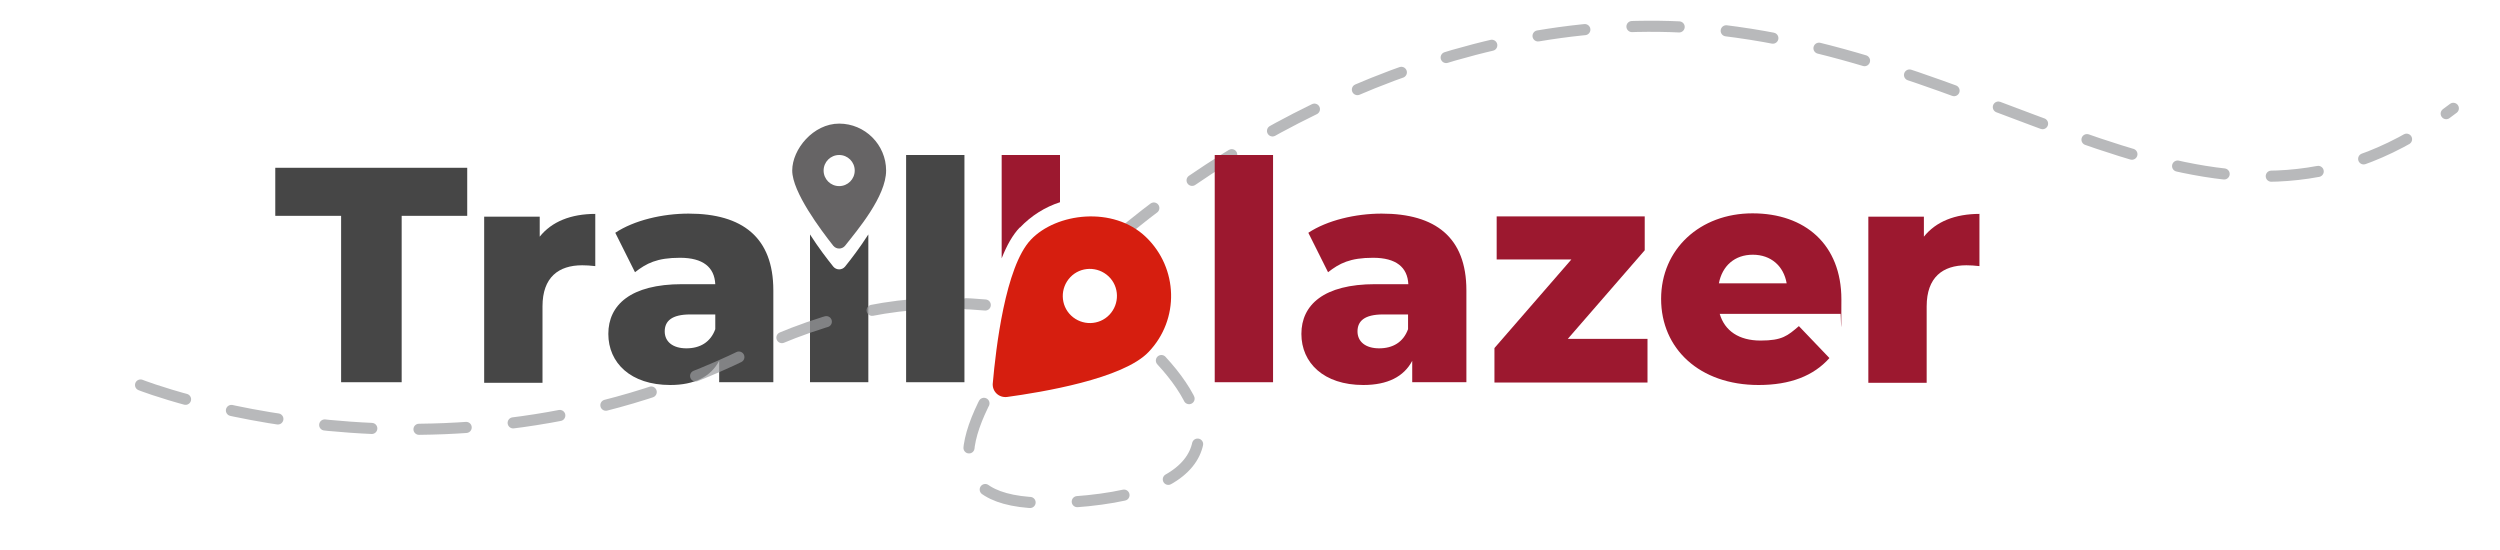 <?xml version="1.0" encoding="UTF-8"?>
<svg id="Layer_1" xmlns="http://www.w3.org/2000/svg" version="1.1" viewBox="0 0 900 197.9">
  <!-- Generator: Adobe Illustrator 29.4.0, SVG Export Plug-In . SVG Version: 2.1.0 Build 152)  -->
  <defs>
    <style>
      .st0 {
        fill: #666465;
      }

      .st1 {
        fill: #d61e0f;
      }

      .st2 {
        fill: none;
        isolation: isolate;
        opacity: .7;
        stroke: #9a9c9e;
        stroke-dasharray: 17;
        stroke-linecap: round;
        stroke-linejoin: round;
        stroke-width: 4px;
      }

      .st3 {
        fill: #464646;
      }

      .st4 {
        fill: #9c182f;
      }
    </style>
  </defs>
  <g>
    <path class="st3" d="M122.8,77.7h-23.7v-17.3h69.1v17.3h-23.6v59.9h-21.8v-59.9Z"/>
    <path class="st3" d="M214.3,76.9v18.9c-1.9-.2-3.2-.3-4.7-.3-8.5,0-14.3,4.3-14.3,14.8v27.5h-21v-59.8h20v7.2c4.3-5.4,11.2-8.2,20.1-8.2h-.1Z"/>
    <path class="st3" d="M278.4,104.4v33.2h-19.5v-7.7c-3,5.7-8.9,8.7-17.6,8.7-14.3,0-22.3-8-22.3-18.4s8-17.9,26.6-17.9h11.9c-.3-6.1-4.4-9.5-12.7-9.5s-12.1,2-16.2,5.2l-7.1-14.2c6.8-4.5,17-6.9,26.4-6.9,19.4,0,30.5,8.6,30.5,27.6h0ZM257.5,118.4v-5.2h-9c-6.7,0-9.2,2.4-9.2,6.1s2.9,6.1,7.8,6.1,8.7-2.2,10.4-6.9h0Z"/>
    <path class="st3" d="M304.2,96c-1.1,1.3-3.1,1.3-4.2,0-2.1-2.6-5.4-6.9-8.4-11.6v53.2h21v-53.2c-3,4.7-6.3,9-8.4,11.6Z"/>
    <path class="st2" d="M402.1,85.5C455.3,40.6,539.2-.5,625.3,11.6c105.3,14.7,176.8,89.9,257.9,27.4"/>
    <path class="st2" d="M418.1,129.8c21.8,23.6,22.1,48.6-36.8,51.2-43.2,1.9-38.5-22.1-14.9-55.7"/>
    <path class="st2" d="M50.6,138.6s107.9,42.5,217.8-11.2c31.4-15.3,58.2-20.1,86.3-17.6"/>
    <path class="st3" d="M326.2,55.8h21v81.8h-21V55.8Z"/>
    <path class="st4" d="M367.2,81.9c4.1-4.3,9.1-7.4,14.4-9.1v-17h-21v37.2c1.8-4.6,4-8.5,6.5-11.1h.1Z"/>
    <path class="st4" d="M437.3,55.8h21v81.8h-21V55.8Z"/>
    <path class="st4" d="M527.9,104.4v33.2h-19.5v-7.7c-3,5.7-8.9,8.7-17.6,8.7-14.3,0-22.3-8-22.3-18.4s8-17.9,26.6-17.9h11.9c-.3-6.1-4.4-9.5-12.7-9.5s-12.1,2-16.2,5.2l-7.1-14.2c6.8-4.5,17-6.9,26.4-6.9,19.4,0,30.5,8.6,30.5,27.6h0ZM506.9,118.4v-5.2h-9c-6.7,0-9.2,2.4-9.2,6.1s2.9,6.1,7.8,6.1,8.7-2.2,10.4-6.9h0Z"/>
    <path class="st4" d="M593.1,122v15.7h-55.1v-12.4l27.7-31.9h-26.9v-15.5h53.3v12.2l-27.7,31.9h28.8,0Z"/>
    <path class="st4" d="M662.5,113h-43.4c1.8,6.1,6.9,9.6,14.7,9.6s9.7-1.7,13.8-5.2l11,11.5c-5.7,6.4-14.1,9.7-25.5,9.7-21.3,0-35.1-13.1-35.1-31s14-30.8,32.9-30.8,32,11.2,32,31-.2,3.5-.3,5.2h-.1ZM618.7,102h24.5c-1.1-6.3-5.7-10.3-12.2-10.3s-11,4-12.2,10.3h0Z"/>
    <path class="st4" d="M712.6,76.9v18.9c-1.9-.2-3.2-.3-4.7-.3-8.5,0-14.3,4.3-14.3,14.8v27.5h-21v-59.8h20v7.2c4.3-5.4,11.2-8.2,20.1-8.2h0Z"/>
  </g>
  <g>
    <path class="st1" d="M357.4,138c1.1-12.5,4.5-42,13.7-51.7s29.7-12.2,41.4-1c11.7,11.2,12.2,29.7,1,41.4-9.2,9.7-38.5,14.5-50.9,16.2-3,.4-5.5-2-5.2-5h0ZM399.4,113.3c3.7-3.9,3.6-10.1-.3-13.8s-10.1-3.6-13.8.3c-3.7,3.9-3.6,10.1.3,13.8s10.1,3.6,13.8-.3Z"/>
    <path class="st0" d="M300,88.5c-4.5-5.7-14.8-19.4-14.8-27.1s7.6-16.9,16.9-16.9,16.9,7.6,16.9,16.9-10.3,21.4-14.8,27.1c-1.1,1.3-3.1,1.3-4.2,0ZM307.7,61.4c0-3.1-2.5-5.6-5.6-5.6s-5.6,2.5-5.6,5.6,2.5,5.6,5.6,5.6,5.6-2.5,5.6-5.6Z"/>
  </g>
</svg>